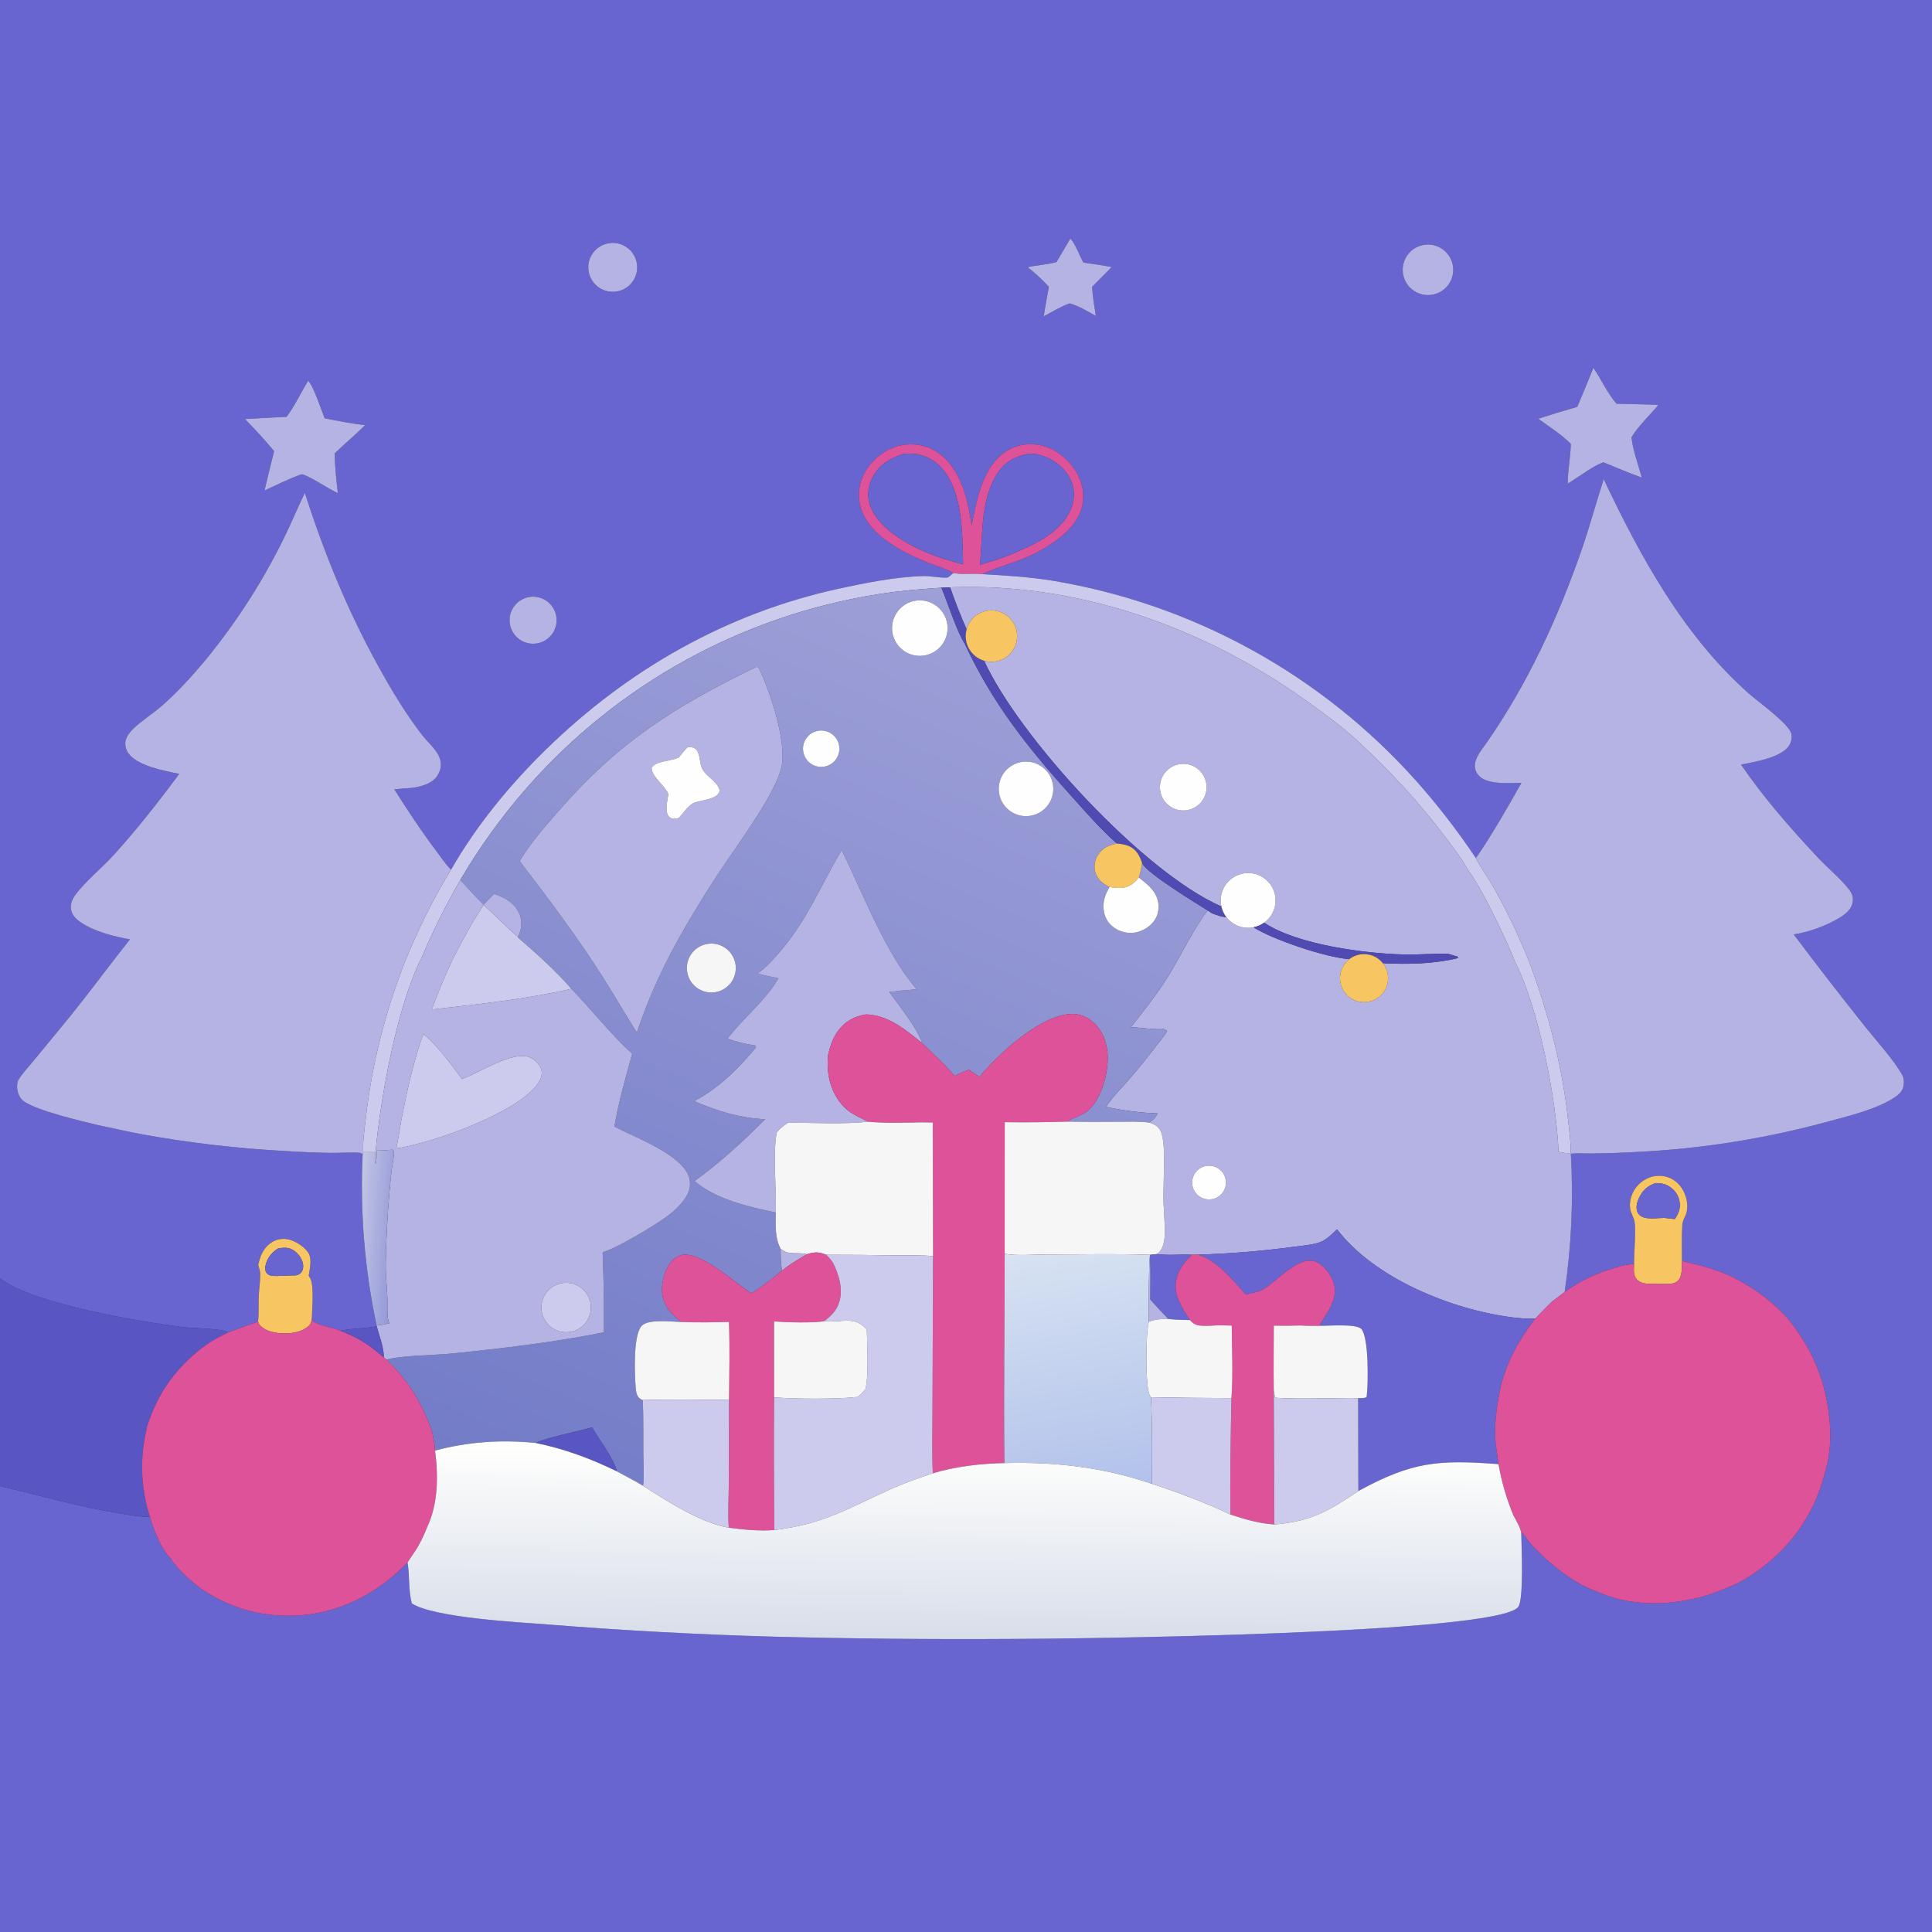 <?xml version="1.0" encoding="UTF-8"?> <svg xmlns="http://www.w3.org/2000/svg" xmlns:xlink="http://www.w3.org/1999/xlink" width="1024" height="1024"><rect width="100%" height="100%" fill="#333333" stroke="none"/><path fill="#6965D0" d="M0 0L1024 0L1024 1024L0 1024L0 787.641C21.183 792.629 42.042 798.703 63.567 802.164C68.576 802.97 74.389 804.137 79.422 803.856C80.264 806.567 81.086 809.258 82.177 811.882C84.248 816.716 86.286 821.933 90.198 825.619C94.423 832.292 100.429 837.271 106.563 842.125C121.659 852.074 136.931 856.738 155.081 856.359C178.674 855.866 199.831 844.958 216.003 828.128C217.223 835.343 216.343 842.681 218.281 849.863C230.018 857.449 275.354 859.873 291.127 861.056C330.797 864.217 370.542 866.357 410.323 867.476C451.98 868.534 493.651 868.932 535.321 868.67C567.537 868.649 794.424 866.118 804.734 851.655C807.722 847.464 806.415 819.251 806.288 812.557L807.03 812.474C808.692 814.836 810.326 817.13 812.253 819.288C820.069 827.408 828.092 834.315 837.958 839.82C843.97 842.854 849.926 845.213 856.369 847.158C872.003 851.328 887.078 850.224 902.553 846.208C909.024 844.218 915.222 841.773 921.37 838.953C922.702 838.219 924.02 837.461 925.324 836.678C946.663 823.789 961.462 804.305 967.356 780.073C971.789 766.188 970.26 749.441 966.701 735.571C962.953 721.874 957.232 711.224 948.575 700.057C941.017 691.124 931.202 683.71 920.921 678.223C911.815 673.219 901.5 670.692 891.465 668.326C891.502 661.982 891.232 655.438 891.66 649.119C891.829 646.626 893.367 644.839 893.917 642.506C895.145 637.29 893.122 630.91 889.311 627.211C886.456 624.439 882.77 623.082 878.803 623.203C874.506 623.334 870.503 625.452 867.716 628.68C865.023 631.798 863.506 636.126 863.963 640.254C864.263 642.964 866.086 645.3 866.425 647.937C867.075 653.011 866.047 663.898 866.089 669.889C862.794 670.163 859.615 670.709 856.495 671.846C846.712 674.462 837.491 678.85 829.289 684.79C832.891 660.522 833.994 635.949 832.58 611.457C836.396 611.165 840.383 611.417 844.221 611.363C851.918 611.28 859.613 611.016 867.298 610.57C901.281 608.933 934.987 603.627 967.83 594.745C979.373 591.589 995.204 587.963 1004.91 581.129C1007.18 579.534 1008.61 577.867 1008.99 575.072C1009.22 573.362 1009.08 571.387 1008.26 569.845C1004.18 562.231 993.917 550.934 988.362 543.901C975.588 527.863 963.034 511.652 950.704 495.27C958.988 493.999 968.506 490.495 975.624 486.055C978.477 484.275 981.255 481.827 981.93 478.373C982.442 475.753 981.662 473.513 980.059 471.449C975.323 465.351 968.763 460.193 963.465 454.499C949.019 438.976 934.752 422.828 922.806 405.273C929.768 403.864 943.931 401.606 948.197 395.294C949.417 393.489 949.83 391.228 949.484 389.087C948.649 383.922 931.59 371.74 927.045 367.709C892.339 336.931 869.601 295.394 850.008 253.985C845.966 266.393 842.592 278.983 838.33 291.328C826.049 326.901 809.716 362.346 788.219 393.27C785.228 397.572 779.777 403.499 782.379 409.032C783.552 411.525 785.834 413.03 788.401 413.834C793.901 415.558 800.65 414.959 806.376 414.983C798.765 428.39 790.996 442.131 782.262 454.838C772.634 440.426 762.02 426.697 750.497 413.751C700.241 357.556 632.328 320.176 557.965 307.781C545.518 305.771 533.13 305.01 520.56 304.309C529.977 299.866 539.971 297.896 549.513 292.811C558.913 287.802 570.19 280.186 573.276 269.382C575.12 262.924 573.912 255.964 570.502 250.245C566.482 243.502 559.577 237.89 551.878 236.1C545.422 234.538 538.606 235.725 533.057 239.376C520.53 247.709 517.781 264.894 514.953 278.473C514.59 275.367 513.99 272.293 513.363 269.231C511.057 257.967 506.401 245.747 496.238 239.32C490.457 235.664 483.131 234.617 476.514 236.287C468.958 238.195 462.192 243.543 458.395 250.33C455.228 255.992 454.315 262.575 456.122 268.83C460.516 284.035 478.712 292.855 492.108 298.343C496.118 299.986 500.888 301.148 504.612 303.274C504.882 303.428 505.147 303.589 505.415 303.747C503.963 304.452 503.226 306.088 501.842 306.148C497.685 306.328 493.23 305.171 488.896 305.323C474.219 305.837 458.905 308.888 444.575 312.012C384.896 325.025 332.435 355.058 288.967 397.638C269.969 416.247 252.283 437.805 239.068 460.948C236.409 458.408 234.124 454.854 231.897 451.919C223.681 441.092 216.272 429.845 208.993 418.373C213.693 417.752 218.339 417.986 222.974 416.691C226.639 415.668 230.44 413.909 232.284 410.376C237.015 401.31 228.556 395.825 223.702 389.538C214.931 378.179 207.568 365.853 200.634 353.311C184.251 323.674 171.881 293.4 161.572 261.212C157.677 269.152 154.384 277.384 150.431 285.315C138.993 308.602 124.876 330.474 108.367 350.488C101.142 359.084 93.552 367.419 85.022 374.737C80.318 378.773 74.791 382.149 70.405 386.485C68.71 388.16 67.003 390.369 66.521 392.76C66.097 394.863 66.723 397.273 67.896 399.035C72.51 405.961 87.499 408.632 95.025 410.177C83.98 425.007 72.71 439.475 60.253 453.165C54.207 459.809 45.519 466.993 40.358 473.715C38.458 476.189 37.141 478.868 37.641 482.064C38.123 485.154 40.673 487.487 43.164 489.114C50.397 493.84 60.455 496.396 68.866 497.885C57.79 511.795 47.362 526.173 36.101 539.954L18.283 561.631C15.553 564.962 12.279 568.352 10.005 571.975C9.072 573.463 8.918 575.376 9.134 577.091C9.461 579.684 10.569 582.317 12.78 583.816C20.3 588.916 42.371 593.984 52.069 596.371C59.965 597.964 67.803 599.864 75.73 601.29C100.768 605.795 126.064 608.732 151.468 610.083C159.521 610.607 167.586 610.932 175.654 611.059C180.507 611.092 185.457 610.673 190.291 610.973C191.025 611.019 191.361 611.12 191.946 611.55L192.188 612.387C190.814 642.578 193.296 672.82 199.574 702.383L199.665 702.985C193.306 704.168 186.706 703.985 180.418 705.299C175.964 703.509 170.207 702.844 166.112 700.511C165.319 700.059 165.466 699.43 165.292 698.595C165.367 693.902 166.659 680.858 164.249 677.208C164.114 677.004 163.999 676.787 163.871 676.579C163.787 676.442 163.699 676.309 163.612 676.174C164.165 672.123 165.702 666.951 163.013 663.427C160.583 660.24 155.789 657.233 151.775 656.723C148.602 656.321 145.539 657.2 143.02 659.166C139.265 662.097 137.836 666.02 136.857 670.501C137.3 671.966 137.935 673.676 137.942 675.214C137.961 679.157 137.283 683.304 137.135 687.279C136.974 691.634 137.267 696.154 136.78 700.476C131.5 702.294 126.25 704.198 121.032 706.189C117.114 703.987 102.245 704.078 96.965 703.418C75.601 700.748 16.155 690.969 0 677.467L0 660.105L0 0ZM567.347 126.411L559.949 138.912C554.929 140.31 549.687 140.449 544.639 141.649C548.684 144.639 552.484 148.345 555.91 152.028C554.997 157.247 553.97 162.479 553.185 167.717C557.669 165.186 562.061 162.649 566.881 160.792C571.668 162.034 576.494 165.082 580.815 167.446C580.008 162.315 579.16 157.216 578.828 152.027L589.244 141.53C584.239 140.638 579.216 139.848 574.18 139.158C572.256 135.615 569.856 129.155 567.347 126.411ZM321.578 129.145C314.593 130.913 310.392 138.042 312.23 145.009C314.067 151.977 321.236 156.107 328.186 154.201C335.039 152.321 339.099 145.273 337.287 138.401C335.475 131.53 328.467 127.4 321.578 129.145ZM754.078 129.91C746.829 131.446 742.205 138.576 743.76 145.821C745.315 153.066 752.459 157.671 759.699 156.096C766.912 154.527 771.495 147.417 769.945 140.2C768.396 132.983 761.299 128.381 754.078 129.91ZM844.515 194.97C841.754 201.896 838.909 208.787 835.979 215.643C829.049 217.612 822.157 219.712 815.306 221.94C820.999 226.074 827.601 230.258 832.56 235.249C832.408 242.313 830.949 249.309 830.91 256.349C836.336 253.072 844.165 247.039 849.808 245.024C856.559 247.774 863.291 250.682 870.164 253.11C868.311 246.163 865.519 238.939 864.706 231.805C868.451 225.636 874.408 220.168 878.996 214.576C871.592 214.373 864.183 214.094 856.778 213.98C851.981 208.453 848.712 201.044 844.515 194.97ZM163.341 201.829C159.475 208.035 156.285 215.138 151.893 220.922C144.546 221.267 137.202 221.664 129.861 222.112C135.154 227.584 140.485 233.216 145.288 239.124C143.53 246.054 141.836 253 140.206 259.962C146.664 257.063 153.213 253.674 159.896 251.37C163.199 251.732 174.601 259.417 179.064 261.379C178.254 254.412 177.448 247.284 177.436 240.265C182.666 235.163 188.368 230.551 193.466 225.324C186.239 224.483 179.172 223.166 172.054 221.672C170.303 217.29 166.131 204.537 163.341 201.829ZM279.04 316.756C274.734 318.015 271.436 321.49 270.404 325.856C269.372 330.222 270.765 334.806 274.051 337.86C277.338 340.914 282.011 341.968 286.29 340.618C292.81 338.562 296.459 331.641 294.472 325.1C292.485 318.559 285.602 314.837 279.04 316.756Z"></path><path fill="#B5B3E4" d="M559.949 138.912L567.347 126.411C569.856 129.155 572.256 135.615 574.18 139.158C579.216 139.848 584.239 140.638 589.244 141.53L578.828 152.027C579.16 157.216 580.008 162.315 580.815 167.446C576.494 165.082 571.668 162.034 566.881 160.792C562.061 162.649 557.669 165.186 553.185 167.717C553.97 162.479 554.997 157.247 555.91 152.028C552.484 148.345 548.684 144.639 544.639 141.649C549.687 140.449 554.929 140.31 559.949 138.912Z"></path><path fill="#B5B3E4" d="M328.186 154.201C321.236 156.107 314.067 151.977 312.23 145.009C310.392 138.042 314.593 130.913 321.578 129.145C328.467 127.4 335.475 131.53 337.287 138.401C339.099 145.273 335.039 152.321 328.186 154.201Z"></path><path fill="#B5B3E4" d="M759.699 156.096C752.459 157.671 745.315 153.066 743.76 145.821C742.205 138.576 746.829 131.446 754.078 129.91C761.299 128.381 768.396 132.983 769.945 140.2C771.495 147.417 766.912 154.527 759.699 156.096Z"></path><path fill="#B5B3E4" d="M835.979 215.643C838.909 208.787 841.754 201.896 844.515 194.97C848.712 201.044 851.981 208.453 856.778 213.98C864.183 214.094 871.592 214.373 878.996 214.576C874.408 220.168 868.451 225.636 864.706 231.805C865.519 238.939 868.311 246.163 870.164 253.11C863.291 250.682 856.559 247.774 849.808 245.024C844.165 247.039 836.336 253.072 830.91 256.349C830.949 249.309 832.408 242.313 832.56 235.249C827.601 230.258 820.999 226.074 815.306 221.94C822.157 219.712 829.049 217.612 835.979 215.643Z"></path><path fill="#B5B3E4" d="M151.893 220.922C156.285 215.138 159.475 208.035 163.341 201.829C166.131 204.537 170.303 217.29 172.054 221.672C179.172 223.166 186.239 224.483 193.466 225.324C188.368 230.551 182.666 235.163 177.436 240.265C177.448 247.284 178.254 254.412 179.064 261.379C174.601 259.417 163.199 251.732 159.896 251.37C153.213 253.674 146.664 257.063 140.206 259.962C141.836 253 143.53 246.054 145.288 239.124C140.485 233.216 135.154 227.584 129.861 222.112C137.202 221.664 144.546 221.267 151.893 220.922Z"></path><path fill="#DD5298" d="M505.415 303.747C505.147 303.589 504.882 303.428 504.612 303.274C500.888 301.148 496.118 299.986 492.108 298.343C478.712 292.855 460.516 284.035 456.122 268.83C454.315 262.575 455.228 255.992 458.395 250.33C462.192 243.543 468.958 238.195 476.514 236.287C483.131 234.617 490.457 235.664 496.238 239.32C506.401 245.747 511.057 257.967 513.363 269.231C513.99 272.293 514.59 275.367 514.953 278.473C517.781 264.894 520.53 247.709 533.057 239.376C538.606 235.725 545.422 234.538 551.878 236.1C559.577 237.89 566.482 243.502 570.502 250.245C573.912 255.964 575.12 262.924 573.276 269.382C570.19 280.186 558.913 287.802 549.513 292.811C539.971 297.896 529.977 299.866 520.56 304.309C515.52 303.746 510.505 304.673 505.415 303.747ZM478.878 240.588C472.136 242.715 466.114 246.16 462.667 252.633C460.136 257.386 459.359 262.523 461.105 267.678C464.79 278.555 477.584 286.599 487.442 291.188C490.512 292.617 493.7 293.932 496.898 295.05C501.393 296.601 505.829 297.937 510.447 299.078C510.034 282.62 510.518 258.761 497.487 246.432C493.101 242.342 487.259 240.18 481.267 240.428C480.469 240.461 479.673 240.514 478.878 240.588ZM544.576 240.588C537.568 242.206 532.446 244.883 528.476 251.163C519.573 265.242 521.005 283.43 519.401 299.311C525.753 297.472 532.113 295.611 538.144 292.86C549.167 288.31 562.922 281.499 567.644 269.707C569.616 264.781 569.755 259.489 567.592 254.599C564.988 248.71 559.612 244.246 553.663 241.983C550.626 240.828 547.811 240.287 544.576 240.588Z"></path><path fill="#6965D0" d="M496.898 295.05C493.7 293.932 490.512 292.617 487.442 291.188C477.584 286.599 464.79 278.555 461.105 267.678C459.359 262.523 460.136 257.386 462.667 252.633C466.114 246.16 472.136 242.715 478.878 240.588C479.673 240.514 480.469 240.461 481.267 240.428C487.259 240.18 493.101 242.342 497.487 246.432C510.518 258.761 510.034 282.62 510.447 299.078C505.829 297.937 501.393 296.601 496.898 295.05Z"></path><path fill="#6965D0" d="M519.401 299.311C521.005 283.43 519.573 265.242 528.476 251.163C532.446 244.883 537.568 242.206 544.576 240.588C547.811 240.287 550.626 240.828 553.663 241.983C559.612 244.246 564.988 248.71 567.592 254.599C569.755 259.489 569.616 264.781 567.644 269.707C562.922 281.499 549.167 288.31 538.144 292.86C532.113 295.611 525.753 297.472 519.401 299.311Z"></path><path fill="#B5B3E4" d="M503.595 311.308C570.835 308.659 637.134 332.168 691.499 370.811C701.226 377.724 710.767 384.611 719.55 392.724C736.893 408.744 752.448 425.507 766.618 444.43C770.625 449.781 775.033 455.423 778.186 461.311C785.065 469.957 799.331 499.871 803.301 510.492C815.656 534.66 824.951 583.246 826.061 610.463C828.314 611.021 830.168 611.298 832.489 611.151C832.687 605.891 831.834 600.237 831.288 594.994C828.27 566.003 820.936 537.939 810.851 510.647C805.334 496.693 798.862 483.135 791.48 470.071C788.717 465.219 785.352 460.661 782.734 455.737L782.262 454.838C790.996 442.131 798.765 428.39 806.376 414.983C800.65 414.959 793.901 415.558 788.401 413.834C785.834 413.03 783.552 411.525 782.379 409.032C779.777 403.499 785.228 397.572 788.219 393.27C809.716 362.346 826.049 326.901 838.33 291.328C842.592 278.983 845.966 266.393 850.008 253.985C869.601 295.394 892.339 336.931 927.045 367.709C931.59 371.74 948.649 383.922 949.484 389.087C949.83 391.228 949.417 393.489 948.197 395.294C943.931 401.606 929.768 403.864 922.806 405.273C934.752 422.828 949.019 438.976 963.465 454.499C968.763 460.193 975.323 465.351 980.059 471.449C981.662 473.513 982.442 475.753 981.93 478.373C981.255 481.827 978.477 484.275 975.624 486.055C968.506 490.495 958.988 493.999 950.704 495.27C963.034 511.652 975.588 527.863 988.362 543.901C993.917 550.934 1004.18 562.231 1008.26 569.845C1009.08 571.387 1009.22 573.362 1008.99 575.072C1008.61 577.867 1007.18 579.534 1004.91 581.129C995.204 587.963 979.373 591.589 967.83 594.745C934.987 603.627 901.281 608.933 867.298 610.57C859.613 611.016 851.918 611.28 844.221 611.363C840.383 611.417 836.396 611.165 832.58 611.457C833.994 635.949 832.891 660.522 829.289 684.79C827.102 686.552 824.903 688.233 822.599 689.839C819.586 692.826 816.59 695.811 813.715 698.933C809.442 699.035 805.242 698.716 801.005 698.161C769.133 693.989 728.535 677.575 708.665 651.564C705.918 654.117 703.218 657.074 699.618 658.38C695.438 659.895 690.227 660.221 685.813 660.81C668.925 663.081 651.931 664.474 634.9 664.982L631.828 665.028C625.733 664.674 619.475 665.575 613.42 664.652C613.607 664.478 613.797 664.309 613.981 664.132C619.241 659.073 616.87 647.697 616.933 641.05C615.727 631.119 618.781 606.767 615.103 599.385C613.851 596.873 611.695 595.853 609.156 594.993C611.217 593.555 612.431 592.365 613.647 590.141C604.417 589.809 595.236 588.641 586.216 586.652C589.698 581.32 594.439 576.689 598.611 571.887C603.498 566.248 608.192 560.445 612.685 554.487C614.586 552.004 617.305 549.113 618.572 546.275L616.692 545.417C611.134 545.791 605.048 544.631 599.425 544.459C606.663 535.136 613.867 526.224 619.994 516.076C626.128 505.918 633.041 491.58 640.073 482.546L642.471 484.133C644.809 484.902 647.481 486.139 649.959 486.033C653.33 490.479 658.95 492.602 664.419 491.496C674.89 498.17 702.972 507.542 715.189 508.365C710.497 511.987 708.924 518.368 711.397 523.756C713.87 529.143 719.734 532.111 725.54 530.913C731.345 529.716 735.556 524.671 735.696 518.744C735.766 515.766 734.79 512.857 732.936 510.524C746.094 511.178 759.687 510.955 772.531 507.854L772.913 507.165L767.72 505.553C759.988 505.315 752.144 506.073 744.363 505.899C723.62 505.433 687.625 500.79 670.036 489.04C675.936 484.787 677.784 476.827 674.359 470.41C670.935 463.993 663.294 461.095 656.476 463.629C649.658 466.162 645.763 473.346 647.36 480.442C606.014 462.451 540.21 390.835 521.613 350.215C524.376 351.027 527.326 350.943 530.039 349.975C536.118 347.804 539.839 341.665 538.951 335.271C538.064 328.878 532.811 323.985 526.371 323.552C519.93 323.119 514.07 327.265 512.335 333.483C509.038 326.21 506.219 318.844 503.595 311.308ZM633.093 631.292C634.745 634.126 637.816 635.829 641.095 635.729C644.374 635.629 647.336 633.743 648.813 630.814C650.741 626.989 649.689 622.334 646.302 619.711C642.916 617.088 638.145 617.233 634.924 620.057C631.703 622.881 630.935 627.592 633.093 631.292ZM623.914 405.283C617.344 407.066 613.451 413.824 615.205 420.402C616.958 426.98 623.699 430.903 630.285 429.179C636.912 427.443 640.865 420.651 639.101 414.031C637.336 407.412 630.526 403.489 623.914 405.283Z"></path><path fill="#B5B3E4" d="M95.025 410.177C87.499 408.632 72.51 405.961 67.896 399.035C66.723 397.273 66.097 394.863 66.521 392.76C67.003 390.369 68.71 388.16 70.405 386.485C74.791 382.149 80.318 378.773 85.022 374.737C93.552 367.419 101.142 359.084 108.367 350.488C124.876 330.474 138.993 308.602 150.431 285.315C154.384 277.384 157.677 269.152 161.572 261.212C171.881 293.4 184.251 323.674 200.634 353.311C207.568 365.853 214.931 378.179 223.702 389.538C228.556 395.825 237.015 401.31 232.284 410.376C230.44 413.909 226.639 415.668 222.974 416.691C218.339 417.986 213.693 417.752 208.993 418.373C216.272 429.845 223.681 441.092 231.897 451.919C234.124 454.854 236.409 458.408 239.068 460.948C229.541 476.414 221.897 492.252 214.888 508.996C204.317 536.192 197.094 563.873 193.851 592.911C193.217 598.585 192.169 604.977 192.534 610.669L192.188 612.387L191.946 611.55C191.361 611.12 191.025 611.019 190.291 610.973C185.457 610.673 180.507 611.092 175.654 611.059C167.586 610.932 159.521 610.607 151.468 610.083C126.064 608.732 100.768 605.795 75.73 601.29C67.803 599.864 59.965 597.964 52.069 596.371C42.371 593.984 20.3 588.916 12.78 583.816C10.569 582.317 9.461 579.684 9.134 577.091C8.918 575.376 9.072 573.463 10.005 571.975C12.279 568.352 15.553 564.962 18.283 561.631L36.101 539.954C47.362 526.173 57.79 511.795 68.866 497.885C60.455 496.396 50.397 493.84 43.164 489.114C40.673 487.487 38.123 485.154 37.641 482.064C37.141 478.868 38.458 476.189 40.358 473.715C45.519 466.993 54.207 459.809 60.253 453.165C72.71 439.475 83.98 425.007 95.025 410.177Z"></path><path fill="#CCCAED" d="M239.068 460.948C252.283 437.805 269.969 416.247 288.967 397.638C332.435 355.058 384.896 325.025 444.575 312.012C458.905 308.888 474.219 305.837 488.896 305.323C493.23 305.171 497.685 306.328 501.842 306.148C503.226 306.088 503.963 304.452 505.415 303.747C510.505 304.673 515.52 303.746 520.56 304.309C533.13 305.01 545.518 305.771 557.965 307.781C632.328 320.176 700.241 357.556 750.497 413.751C762.02 426.697 772.634 440.426 782.262 454.838L782.734 455.737C785.352 460.661 788.717 465.219 791.48 470.071C798.862 483.135 805.334 496.693 810.851 510.647C820.936 537.939 828.27 566.003 831.288 594.994C831.834 600.237 832.687 605.891 832.489 611.151C830.168 611.298 828.314 611.021 826.061 610.463C824.951 583.246 815.656 534.66 803.301 510.492C799.331 499.871 785.065 469.957 778.186 461.311C775.033 455.423 770.625 449.781 766.618 444.43C752.448 425.507 736.893 408.744 719.55 392.724C710.767 384.611 701.226 377.724 691.499 370.811C637.134 332.168 570.835 308.659 503.595 311.308L498.958 311.494C487.739 312.264 476.626 313.124 465.518 314.929C393.383 326.324 327.507 362.596 279.306 417.459C266.01 432.63 254.171 449.019 243.948 466.409C236.192 480.056 229.287 493.691 223.21 508.187C210.331 533.802 201.67 582.019 199.036 610.656L192.534 610.669C192.169 604.977 193.217 598.585 193.851 592.911C197.094 563.873 204.317 536.192 214.888 508.996C221.897 492.252 229.541 476.414 239.068 460.948Z"></path><defs><linearGradient id="gradient_0" gradientUnits="userSpaceOnUse" x1="310.416" y1="801.303" x2="517.846" y2="321.072"><stop offset="0" stop-color="#737CC8"></stop><stop offset="1" stop-color="#9D9FD7"></stop></linearGradient></defs><path fill="url(#gradient_0)" d="M243.948 466.409C254.171 449.019 266.01 432.63 279.306 417.459C327.507 362.596 393.383 326.324 465.518 314.929C476.626 313.124 487.739 312.264 498.958 311.494C502.369 319.592 507.07 334.606 511.316 341.163C526.125 372.996 544.722 396.233 567.976 422.103C575.552 430.532 583.419 439.637 591.974 447.079C587.772 448.009 584.587 449.229 582.071 452.994C580.368 455.541 579.684 458.688 580.386 461.69C581.119 464.821 583.399 467.489 586.134 469.096C586.768 469.462 587.414 469.808 588.069 470.135C586.1 473.53 584.821 476.591 584.864 480.59C584.906 484.457 586.332 488.108 589.245 490.708C592.269 493.354 596.218 494.695 600.229 494.439C604.423 494.171 608.701 491.84 611.327 488.58C613.561 485.807 614.411 482.287 613.942 478.776C613.089 472.396 608.284 468.78 603.587 465.094C604.455 462.491 604.961 460.082 605.344 457.377C607.045 462.385 634.534 479.101 640.073 482.546C633.041 491.58 626.128 505.918 619.994 516.076C613.867 526.224 606.663 535.136 599.425 544.459C605.048 544.631 611.134 545.791 616.692 545.417L618.572 546.275C617.305 549.113 614.586 552.004 612.685 554.487C608.192 560.445 603.498 566.248 598.611 571.887C594.439 576.689 589.698 581.32 586.216 586.652C595.236 588.641 604.417 589.809 613.647 590.141C612.431 592.365 611.217 593.555 609.156 594.993C603.651 594.275 597.907 594.538 592.36 594.552C583.497 594.642 574.633 594.618 565.771 594.479C569.401 591.857 573.95 591.29 577.316 588.012C584.014 581.489 587.208 569.333 587.11 560.245C587.037 553.54 584.752 546.822 579.797 542.142C576.384 538.919 571.844 537.096 567.135 537.448C550.532 538.689 529.205 558.691 519.13 570.737C517.307 569.41 515.404 568.217 513.503 567.007C510.84 567.894 508.546 568.992 506.092 570.331C500.585 564.09 494.718 558.601 488.704 552.873C486.356 545.05 476.095 532.535 471.282 525.668C473.317 525.613 475.199 525.456 477.196 525.052C480.056 524.98 482.99 524.577 485.845 524.32C469.569 505.695 457.169 473.074 446.104 450.518C435.075 469.183 427.477 488.341 412.949 504.916C409.484 508.869 405.858 512.85 401.619 515.988C405.264 517.04 408.904 517.801 412.631 518.499C405.609 530.524 393.884 539.5 385.573 550.513C390.521 552.273 395.346 553.442 400.546 554.156L400.661 555.236C391.278 566.468 380.984 576.729 367.957 583.601C380.17 588.953 392.141 592.609 405.553 593.212C393.586 605.212 381.846 616.038 368.125 625.979C379.545 635.821 396.789 639.603 411.194 642.668C411.126 649.401 410.589 655.701 413.736 661.9C413.82 665.733 413.758 669.628 414.536 673.396C409.365 677.716 403.968 681.758 398.368 685.505L397.736 685.119C389.152 679.823 371.036 662.692 361.069 665.255C357.842 666.085 355.525 668.618 353.921 671.431C353.595 672.014 353.287 672.608 352.999 673.211C350.839 678.881 349.796 685.049 352.42 690.783C354.386 695.08 357.529 697.688 361.029 700.658C356.135 700.615 343.677 698.911 340.114 702.72C335.466 707.691 336.38 728.61 336.921 735.269C337.099 737.464 337.328 739.988 339.284 741.377C339.754 741.71 340.178 741.865 340.693 742.084C341.086 751.538 340.928 761.067 340.98 770.531C341.011 776.045 341.549 782.066 340.844 787.504C336.349 784.776 331.601 782.349 326.968 779.859C325.501 773.379 317.405 762.861 313.818 756.529C307.941 758.262 287.631 762.459 284.017 764.818C265.798 762.97 248.336 764.129 230.591 768.825C230.259 764.471 229.527 760.474 228.201 756.311C226.704 752.637 225.154 749.037 223.392 745.482C218.563 735.811 212.557 728.131 204.83 720.627C213.381 718.31 229.857 718.383 239.622 717.381C266.562 714.614 293.497 711.497 320.058 706.151C320.191 692.118 319.979 678.083 319.42 664.06L319.482 663.642C319.613 663.612 319.746 663.589 319.875 663.553C327.117 661.493 348.388 648.786 354.598 643.927C358.054 641.223 361.677 637.733 363.891 633.919C365.621 630.938 366.256 627.547 365.297 624.198C361.779 611.908 336.297 602.782 325.654 597.093C327.863 584.047 331.561 571.256 335.093 558.523C323.528 547.992 313.724 535.337 302.844 524.084C294.462 514.399 284.343 505.401 274.652 497.029L274.536 496.626C274.836 495.955 275.119 495.276 275.384 494.59C276.772 491.033 276.61 487.059 274.939 483.627C272.285 478.171 267.34 475.651 261.894 473.786C259.917 475.529 258.139 477.578 256.315 479.483C252.034 475.294 248.028 470.794 243.948 466.409ZM486.028 318.276C480.71 318.818 476.105 322.202 473.998 327.114C471.892 332.027 472.616 337.696 475.889 341.922C479.163 346.148 484.471 348.266 489.754 347.454C497.641 346.242 503.125 338.964 502.114 331.048C501.103 323.133 493.967 317.466 486.028 318.276ZM400.906 353.46C357.209 374.728 328.207 392.935 295.873 430.045C288.716 438.259 281.022 447.015 275.428 456.381C290.741 476.438 306.264 496.927 319.719 518.28C325.861 527.847 331.473 537.737 337.573 547.325C343.918 527.765 353.056 508.721 363.431 490.996C368.834 481.717 374.469 472.575 380.331 463.58C389.341 449.868 411.998 419.857 414.394 405.575C416.678 391.964 408.148 366.475 402.185 354.044C401.212 353.417 401.669 353.522 400.906 353.46ZM433.171 387.41C429.76 388.163 427.022 390.7 426.013 394.044C425.004 397.388 425.881 401.017 428.306 403.53C430.731 406.044 434.326 407.051 437.704 406.162C442.784 404.826 445.862 399.671 444.627 394.565C443.393 389.459 438.301 386.279 433.171 387.41ZM541.459 403.849C533.562 405.147 528.22 412.611 529.539 420.505C530.858 428.399 538.336 433.721 546.226 432.382C554.087 431.047 559.386 423.603 558.072 415.738C556.758 407.873 549.327 402.555 541.459 403.849ZM374.046 500.456C367.133 502.089 362.818 508.977 364.366 515.91C365.914 522.842 372.748 527.241 379.699 525.778C384.272 524.816 387.974 521.469 389.391 517.016C390.808 512.563 389.72 507.692 386.544 504.265C383.368 500.837 378.594 499.382 374.046 500.456Z"></path><path fill="#504BB3" d="M498.958 311.494L503.595 311.308C506.219 318.844 509.038 326.21 512.335 333.483C511.694 335.781 511.667 338.207 512.258 340.519C513.448 345.175 517.003 348.859 521.613 350.215C540.21 390.835 606.014 462.451 647.36 480.442C647.816 482.47 648.703 484.377 649.959 486.033C647.481 486.139 644.809 484.902 642.471 484.133L640.073 482.546C634.534 479.101 607.045 462.385 605.344 457.377C604.618 455.365 603.844 453.413 602.515 451.71C599.763 448.185 596.206 447.49 591.974 447.079C583.419 439.637 575.552 430.532 567.976 422.103C544.722 396.233 526.125 372.996 511.316 341.163C507.07 334.606 502.369 319.592 498.958 311.494Z"></path><path fill="#B5B3E4" d="M286.29 340.618C282.011 341.968 277.338 340.914 274.051 337.86C270.765 334.806 269.372 330.222 270.404 325.856C271.436 321.49 274.734 318.015 279.04 316.756C285.602 314.837 292.485 318.559 294.472 325.1C296.459 331.641 292.81 338.562 286.29 340.618Z"></path><path fill="#FEFEFE" d="M489.754 347.454C484.471 348.266 479.163 346.148 475.889 341.922C472.616 337.696 471.892 332.027 473.998 327.114C476.105 322.202 480.71 318.818 486.028 318.276C493.967 317.466 501.103 323.133 502.114 331.048C503.125 338.964 497.641 346.242 489.754 347.454Z"></path><path fill="#F7C662" d="M512.335 333.483C514.07 327.265 519.93 323.119 526.371 323.552C532.811 323.985 538.064 328.878 538.951 335.271C539.839 341.665 536.118 347.804 530.039 349.975C527.326 350.943 524.376 351.027 521.613 350.215C517.003 348.859 513.448 345.175 512.258 340.519C511.667 338.207 511.694 335.781 512.335 333.483Z"></path><path fill="#B5B3E4" d="M275.428 456.381C281.022 447.015 288.716 438.259 295.873 430.045C328.207 392.935 357.209 374.728 400.906 353.46C401.669 353.522 401.212 353.417 402.185 354.044C408.148 366.475 416.678 391.964 414.394 405.575C411.998 419.857 389.341 449.868 380.331 463.58C374.469 472.575 368.834 481.717 363.431 490.996C353.056 508.721 343.918 527.765 337.573 547.325C331.473 537.737 325.861 527.847 319.719 518.28C306.264 496.927 290.741 476.438 275.428 456.381ZM364.503 396.002C362.634 397.677 361.401 399.605 359.783 401.469C359.582 401.559 359.382 401.653 359.18 401.741C355.393 403.392 347.097 403.43 345.362 407.07C345.434 411.583 352.162 416.205 354.286 420.804C353.831 423.681 352.415 429.485 354.072 432.137C354.795 433.295 355.438 433.709 356.783 433.965C357.778 434.153 358.933 433.822 359.833 433.461C361.824 431.331 364.713 427.182 367.178 425.849C370.857 423.86 380.233 424.117 381.388 419.263C381.31 418.528 381.351 418.514 381.02 417.717C379.355 413.705 374.032 411.427 372.023 407.081C370.652 404.116 371.202 398.608 368.315 396.667C367.213 395.926 365.781 395.974 364.503 396.002Z"></path><path fill="#FEFEFE" d="M437.704 406.162C434.326 407.051 430.731 406.044 428.306 403.53C425.881 401.017 425.004 397.388 426.013 394.044C427.022 390.7 429.76 388.163 433.171 387.41C438.301 386.279 443.393 389.459 444.627 394.565C445.862 399.671 442.784 404.826 437.704 406.162Z"></path><path fill="#FEFEFE" d="M359.783 401.469C361.401 399.605 362.634 397.677 364.503 396.002C365.781 395.974 367.213 395.926 368.315 396.667C371.202 398.608 370.652 404.116 372.023 407.081C374.032 411.427 379.355 413.705 381.02 417.717C381.351 418.514 381.31 418.528 381.388 419.263C380.233 424.117 370.857 423.86 367.178 425.849C364.713 427.182 361.824 431.331 359.833 433.461C358.933 433.822 357.778 434.153 356.783 433.965C355.438 433.709 354.795 433.295 354.072 432.137C352.415 429.485 353.831 423.681 354.286 420.804C352.162 416.205 345.434 411.583 345.362 407.07C347.097 403.43 355.393 403.392 359.18 401.741C359.382 401.653 359.582 401.559 359.783 401.469Z"></path><path fill="#FEFEFE" d="M546.226 432.382C538.336 433.721 530.858 428.399 529.539 420.505C528.22 412.611 533.562 405.147 541.459 403.849C549.327 402.555 556.758 407.873 558.072 415.738C559.386 423.603 554.087 431.047 546.226 432.382Z"></path><path fill="#FEFEFE" d="M630.285 429.179C623.699 430.903 616.958 426.98 615.205 420.402C613.451 413.824 617.344 407.066 623.914 405.283C630.526 403.489 637.336 407.412 639.101 414.031C640.865 420.651 636.912 427.443 630.285 429.179Z"></path><path fill="#F7C662" d="M588.069 470.135C587.414 469.808 586.768 469.462 586.134 469.096C583.399 467.489 581.119 464.821 580.386 461.69C579.684 458.688 580.368 455.541 582.071 452.994C584.587 449.229 587.772 448.009 591.974 447.079C596.206 447.49 599.763 448.185 602.515 451.71C603.844 453.413 604.618 455.365 605.344 457.377C604.961 460.082 604.455 462.491 603.587 465.094C601.201 468.108 598.543 470.226 594.602 470.587C592.483 470.782 590.173 470.457 588.069 470.135Z"></path><path fill="#B5B3E4" d="M412.631 518.499C408.904 517.801 405.264 517.04 401.619 515.988C405.858 512.85 409.484 508.869 412.949 504.916C427.477 488.341 435.075 469.183 446.104 450.518C457.169 473.074 469.569 505.695 485.845 524.32C482.99 524.577 480.056 524.98 477.196 525.052C475.199 525.456 473.317 525.613 471.282 525.668C476.095 532.535 486.356 545.05 488.704 552.873C480.171 545.863 470.663 537.97 459.074 537.663C452.914 538.581 447.758 541.377 444.098 546.504C441.322 550.391 439.934 554.618 438.866 559.224C438.018 568.579 439.828 577.797 445.958 585.172C450.223 590.302 454.615 591.553 460.107 594.55C446.273 596.016 431.629 594.996 417.691 595.097C415.354 596.542 413.403 598.066 411.691 600.234C409.458 612.648 411.649 629.644 411.194 642.668C396.789 639.603 379.545 635.821 368.125 625.979C381.846 616.038 393.586 605.212 405.553 593.212C392.141 592.609 380.17 588.953 367.957 583.601C380.984 576.729 391.278 566.468 400.661 555.236L400.546 554.156C395.346 553.442 390.521 552.273 385.573 550.513C393.884 539.5 405.609 530.524 412.631 518.499Z"></path><path fill="#FEFEFE" d="M647.36 480.442C645.763 473.346 649.658 466.162 656.476 463.629C663.294 461.095 670.935 463.993 674.359 470.41C677.784 476.827 675.936 484.787 670.036 489.04C668.36 490.249 666.445 491.086 664.419 491.496C658.95 492.602 653.33 490.479 649.959 486.033C648.703 484.377 647.816 482.47 647.36 480.442Z"></path><path fill="#FEFEFE" d="M603.587 465.094C608.284 468.78 613.089 472.396 613.942 478.776C614.411 482.287 613.561 485.807 611.327 488.58C608.701 491.84 604.423 494.171 600.229 494.439C596.218 494.695 592.269 493.354 589.245 490.708C586.332 488.108 584.906 484.457 584.864 480.59C584.821 476.591 586.1 473.53 588.069 470.135C590.173 470.457 592.483 470.782 594.602 470.587C598.543 470.226 601.201 468.108 603.587 465.094Z"></path><path fill="#B5B3E4" d="M223.21 508.187C229.287 493.691 236.192 480.056 243.948 466.409C248.028 470.794 252.034 475.294 256.315 479.483C258.139 477.578 259.917 475.529 261.894 473.786C267.34 475.651 272.285 478.171 274.939 483.627C276.61 487.059 276.772 491.033 275.384 494.59C275.119 495.276 274.836 495.955 274.536 496.626C268.209 491.319 262.555 485.097 256.301 479.645C250.559 488.305 245.771 497.128 241.033 506.37L240.359 507.551C236.167 516.608 232.18 525.605 228.895 535.035C253.696 532.228 278.497 529.676 302.844 524.084C313.724 535.337 323.528 547.992 335.093 558.523C331.561 571.256 327.863 584.047 325.654 597.093C336.297 602.782 361.779 611.908 365.297 624.198C366.256 627.547 365.621 630.938 363.891 633.919C361.677 637.733 358.054 641.223 354.598 643.927C348.388 648.786 327.117 661.493 319.875 663.553C319.746 663.589 319.613 663.612 319.482 663.642L319.42 664.06C319.979 678.083 320.191 692.118 320.058 706.151C293.497 711.497 266.562 714.614 239.622 717.381C229.857 718.383 213.381 718.31 204.83 720.627L203.401 719.421C203.549 714.277 200.953 708.007 199.665 702.985L199.574 702.383C201.979 702.454 204.103 701.899 206.422 701.351C204.823 699.037 205.456 691.635 205.35 688.501C205.144 682.423 204.389 676.322 204.441 670.246C204.704 653.841 205.711 637.455 207.459 621.141C207.768 618.165 208.504 615.214 208.77 612.246C208.876 611.062 208.953 610.266 208.16 609.335C205.378 609.55 202.571 609.865 199.779 609.816C199.632 612.09 199.768 614.905 198.993 617.043C198.952 614.907 198.941 612.791 199.036 610.656C201.67 582.019 210.331 533.802 223.21 508.187ZM224.42 547.963C219.273 562.07 215.828 577.773 212.931 592.477C211.88 597.814 211.246 603.313 210.047 608.602C214.147 608.297 218.509 606.942 222.499 605.949C238.508 601.968 277.742 587.569 285.958 572.894C287.09 570.872 287.517 568.703 286.767 566.471C285.853 563.748 283.366 561.559 280.79 560.436C272.042 556.622 254.418 568.415 245.654 571.54L244.829 571.83C238.525 563.291 232.461 554.989 224.42 547.963ZM297.193 680.218C290.171 681.8 285.736 688.746 287.256 695.782C288.776 702.818 295.683 707.315 302.732 705.857C309.87 704.381 314.435 697.368 312.896 690.243C311.357 683.119 304.304 678.616 297.193 680.218Z"></path><path fill="#CCCAED" d="M256.301 479.645C262.555 485.097 268.209 491.319 274.536 496.626L274.652 497.029C284.343 505.401 294.462 514.399 302.844 524.084C278.497 529.676 253.696 532.228 228.895 535.035C232.18 525.605 236.167 516.608 240.359 507.551L241.033 506.37C245.771 497.128 250.559 488.305 256.301 479.645Z"></path><path fill="#504BB3" d="M664.419 491.496C666.445 491.086 668.36 490.249 670.036 489.04C687.625 500.79 723.62 505.433 744.363 505.899C752.144 506.073 759.988 505.315 767.72 505.553L772.913 507.165L772.531 507.854C759.687 510.955 746.094 511.178 732.936 510.524C728.606 505.074 720.7 504.112 715.189 508.365C702.972 507.542 674.89 498.17 664.419 491.496Z"></path><path fill="#F6F6F7" d="M379.699 525.778C372.748 527.241 365.914 522.842 364.366 515.91C362.818 508.977 367.133 502.089 374.046 500.456C378.594 499.382 383.368 500.837 386.544 504.265C389.72 507.692 390.808 512.563 389.391 517.016C387.974 521.469 384.272 524.816 379.699 525.778Z"></path><path fill="#F7C662" d="M715.189 508.365C720.7 504.112 728.606 505.074 732.936 510.524C734.79 512.857 735.766 515.766 735.696 518.744C735.556 524.671 731.345 529.716 725.54 530.913C719.734 532.111 713.87 529.143 711.397 523.756C708.924 518.368 710.497 511.987 715.189 508.365Z"></path><path fill="#DD5298" d="M438.866 559.224C439.934 554.618 441.322 550.391 444.098 546.504C447.758 541.377 452.914 538.581 459.074 537.663C470.663 537.97 480.171 545.863 488.704 552.873C494.718 558.601 500.585 564.09 506.092 570.331C508.546 568.992 510.84 567.894 513.503 567.007C515.404 568.217 517.307 569.41 519.13 570.737C529.205 558.691 550.532 538.689 567.135 537.448C571.844 537.096 576.384 538.919 579.797 542.142C584.752 546.822 587.037 553.54 587.11 560.245C587.208 569.333 584.014 581.489 577.316 588.012C573.95 591.29 569.401 591.857 565.771 594.479C554.696 594.834 543.614 594.938 532.535 594.791L532.503 664.536C532.486 701.494 531.931 738.516 532.337 775.465C519.775 775.722 506.475 777.245 494.414 780.886C493.87 769.183 494.259 757.259 494.243 745.535L494.545 665.773L494.402 594.949L488.635 594.87C479.163 595.046 469.55 595.388 460.107 594.55C454.615 591.553 450.223 590.302 445.958 585.172C439.828 577.797 438.018 568.579 438.866 559.224Z"></path><path fill="#CCCAED" d="M210.047 608.602C211.246 603.313 211.88 597.814 212.931 592.477C215.828 577.773 219.273 562.07 224.42 547.963C232.461 554.989 238.525 563.291 244.829 571.83L245.654 571.54C254.418 568.415 272.042 556.622 280.79 560.436C283.366 561.559 285.853 563.748 286.767 566.471C287.517 568.703 287.09 570.872 285.958 572.894C277.742 587.569 238.508 601.968 222.499 605.949C218.509 606.942 214.147 608.297 210.047 608.602Z"></path><path fill="#F6F6F7" d="M417.691 595.097C431.629 594.996 446.273 596.016 460.107 594.55C469.55 595.388 479.163 595.046 488.635 594.87L494.402 594.949L494.545 665.773C488.313 665.184 481.751 665.451 475.474 665.356C462.954 665.169 450.433 665.072 437.912 665.063C433.824 663.458 431.831 663.522 427.701 664.777C422.675 663.396 418.217 665.734 413.736 661.9C410.589 655.701 411.126 649.401 411.194 642.668C411.649 629.644 409.458 612.648 411.691 600.234C413.403 598.066 415.354 596.542 417.691 595.097Z"></path><path fill="#F6F6F7" d="M532.535 594.791C543.614 594.938 554.696 594.834 565.771 594.479C574.633 594.618 583.497 594.642 592.36 594.552C597.907 594.538 603.651 594.275 609.156 594.993C611.695 595.853 613.851 596.873 615.103 599.385C618.781 606.767 615.727 631.119 616.933 641.05C616.87 647.697 619.241 659.073 613.981 664.132C613.797 664.309 613.607 664.478 613.42 664.652L609.595 665.083C591.305 664.418 572.816 664.924 554.502 664.904C547.518 664.897 539.318 665.738 532.503 664.536L532.535 594.791Z"></path><defs><linearGradient id="gradient_1" gradientUnits="userSpaceOnUse" x1="209.157" y1="655.882" x2="189.364" y2="654.259"><stop offset="0" stop-color="#9599D8"></stop><stop offset="1" stop-color="#C1C5E5"></stop></linearGradient></defs><path fill="url(#gradient_1)" d="M199.779 609.816C202.571 609.865 205.378 609.55 208.16 609.335C208.953 610.266 208.876 611.062 208.77 612.246C208.504 615.214 207.768 618.165 207.459 621.141C205.711 637.455 204.704 653.841 204.441 670.246C204.389 676.322 205.144 682.423 205.35 688.501C205.456 691.635 204.823 699.037 206.422 701.351C204.103 701.899 201.979 702.454 199.574 702.383C193.296 672.82 190.814 642.578 192.188 612.387L192.534 610.669L199.036 610.656C198.941 612.791 198.952 614.907 198.993 617.043C199.768 614.905 199.632 612.09 199.779 609.816Z"></path><path fill="#FEFEFE" d="M648.813 630.814C647.336 633.743 644.374 635.629 641.095 635.729C637.816 635.829 634.745 634.126 633.093 631.292C630.935 627.592 631.703 622.881 634.924 620.057C638.145 617.233 642.916 617.088 646.302 619.711C649.689 622.334 650.741 626.989 648.813 630.814Z"></path><path fill="#F7C662" d="M866.089 669.889C866.047 663.898 867.075 653.011 866.425 647.937C866.086 645.3 864.263 642.964 863.963 640.254C863.506 636.126 865.023 631.798 867.716 628.68C870.503 625.452 874.506 623.334 878.803 623.203C882.77 623.082 886.456 624.439 889.311 627.211C893.122 630.91 895.145 637.29 893.917 642.506C893.367 644.839 891.829 646.626 891.66 649.119C891.232 655.438 891.502 661.982 891.465 668.326C891.339 671.354 891.797 676.563 889.367 678.815C887.725 680.338 885.84 680.453 883.737 680.551C880.735 680.535 877.727 680.537 874.725 680.47C872.107 680.411 869.364 680.178 867.515 678.084C865.516 675.819 866.024 672.683 866.089 669.889ZM877.593 627.051C873.422 628.356 870.712 630.825 868.789 634.764C867.743 636.906 866.861 639.976 867.824 642.295C868.508 643.943 870.081 644.994 871.76 645.422C874.607 646.147 879.246 645.519 882.263 645.516L887.705 646.137C889.813 642.919 890.903 640.231 890.081 636.331C889.367 632.941 887.215 630.257 884.242 628.54C882.226 627.375 879.893 627.056 877.593 627.051Z"></path><path fill="#6965D0" d="M882.263 645.516C879.246 645.519 874.607 646.147 871.76 645.422C870.081 644.994 868.508 643.943 867.824 642.295C866.861 639.976 867.743 636.906 868.789 634.764C870.712 630.825 873.422 628.356 877.593 627.051C879.893 627.056 882.226 627.375 884.242 628.54C887.215 630.257 889.367 632.941 890.081 636.331C890.903 640.231 889.813 642.919 887.705 646.137L882.263 645.516Z"></path><path fill="#6965D0" d="M634.9 664.982C651.931 664.474 668.925 663.081 685.813 660.81C690.227 660.221 695.438 659.895 699.618 658.38C703.218 657.074 705.918 654.117 708.665 651.564C728.535 677.575 769.133 693.989 801.005 698.161C805.242 698.716 809.442 699.035 813.715 698.933C805.533 709.294 798.901 721.212 795.609 734.067C793.411 744.111 791.869 754.189 792.658 764.505C793.15 768.347 793.594 772.203 794.235 776.023C762.441 773.642 748.569 774.647 719.967 790.287L719.852 741.016C721.33 740.991 723.063 741.242 724.313 740.46C724.365 740.122 724.409 739.784 724.445 739.444C725.19 732.816 725.526 708.925 721.584 704.435C718.933 701.414 703.64 702.833 699.314 702.695C700.069 701.203 700.962 699.854 701.868 698.452C705.273 693.184 708.675 687.382 707.104 680.86C706.048 676.477 702.521 671.611 698.614 669.339C689.318 663.931 677.077 678.977 669.677 683.297C666.997 684.861 663.288 685.326 660.264 686.131C653.507 678.409 644.98 668.024 634.9 664.982Z"></path><path fill="#F7C662" d="M165.292 698.595C165.025 700.609 164.897 701.746 163.223 703.127C158.985 706.626 152.236 707.213 146.999 706.493C143.86 706.062 139.749 704.869 137.664 702.289C137.193 701.707 136.99 701.185 136.78 700.476C137.267 696.154 136.974 691.634 137.135 687.279C137.283 683.304 137.961 679.157 137.942 675.214C137.935 673.676 137.3 671.966 136.857 670.501C137.836 666.02 139.265 662.097 143.02 659.166C145.539 657.2 148.602 656.321 151.775 656.723C155.789 657.233 160.583 660.24 163.013 663.427C165.702 666.951 164.165 672.123 163.612 676.174C163.699 676.309 163.787 676.442 163.871 676.579C163.999 676.787 164.114 677.004 164.249 677.208C166.659 680.858 165.367 693.902 165.292 698.595ZM147.504 661.607C144 663.859 141.524 666.743 140.697 670.97C140.469 672.132 140.463 673.496 141.171 674.504C141.941 675.602 142.891 676.073 144.19 676.199C147.474 676.519 151.275 676.01 154.625 676.012C156.24 676.034 157.658 676.107 158.982 675.033C160.21 674.037 160.738 672.659 160.703 671.102C160.642 668.358 159.093 665.679 157.096 663.872C154.8 661.793 152.77 661.169 149.712 661.39C148.974 661.446 148.238 661.519 147.504 661.607Z"></path><path fill="#6965D0" d="M154.625 676.012C151.275 676.01 147.474 676.519 144.19 676.199C142.891 676.073 141.941 675.602 141.171 674.504C140.463 673.496 140.469 672.132 140.697 670.97C141.524 666.743 144 663.859 147.504 661.607C148.238 661.519 148.974 661.446 149.712 661.39C152.77 661.169 154.8 661.793 157.096 663.872C159.093 665.679 160.642 668.358 160.703 671.102C160.738 672.659 160.21 674.037 158.982 675.033C157.658 676.107 156.24 676.034 154.625 676.012Z"></path><path fill="#B5B3E4" d="M413.736 661.9C418.217 665.734 422.675 663.396 427.701 664.777C423.174 667.401 418.63 670.12 414.536 673.396C413.758 669.628 413.82 665.733 413.736 661.9Z"></path><path fill="#DD5298" d="M427.701 664.777C431.831 663.522 433.824 663.458 437.912 665.063C439.346 666.502 440.568 667.792 441.618 669.538C444.726 675.787 447.028 683.681 444.685 690.536C443.164 694.984 440.465 697.337 436.987 700.181C432.287 701.363 415.333 700.867 410.276 700.342L410.28 740.633C410.109 764.072 410.164 787.512 410.445 810.949C402.304 811.594 394.325 810.747 386.26 809.725C385.698 801.801 386.253 793.499 386.297 785.541L386.395 742.03C386.513 728.279 386.905 714.381 386.344 700.645C377.945 700.904 369.422 701.016 361.029 700.658C357.529 697.688 354.386 695.08 352.42 690.783C349.796 685.049 350.839 678.881 352.999 673.211C353.287 672.608 353.595 672.014 353.921 671.431C355.525 668.618 357.842 666.085 361.069 665.255C371.036 662.692 389.152 679.823 397.736 685.119L398.368 685.505C403.968 681.758 409.365 677.716 414.536 673.396C418.63 670.12 423.174 667.401 427.701 664.777Z"></path><defs><linearGradient id="gradient_2" gradientUnits="userSpaceOnUse" x1="582.108" y1="789.023" x2="560.569" y2="660.948"><stop offset="0" stop-color="#B2C2EB"></stop><stop offset="1" stop-color="#D7E2F2"></stop></linearGradient></defs><path fill="url(#gradient_2)" d="M532.503 664.536C539.318 665.738 547.518 664.897 554.502 664.904C572.816 664.924 591.305 664.418 609.595 665.083L609.466 665.618C608.942 667.812 608.572 699.424 608.962 700.534C607.194 705.538 607.006 734.816 609.281 739.315C609.597 739.938 609.683 740.041 610.034 740.575C610.804 755.75 610.652 771.272 610.52 786.47C585.294 777.727 558.932 774.706 532.337 775.465C531.931 738.516 532.486 701.494 532.503 664.536Z"></path><path fill="#6965D0" d="M609.595 665.083L613.42 664.652C619.475 665.575 625.733 664.674 631.828 665.028C627.228 669.164 623.417 674.681 623.07 681.054C622.703 687.775 627.303 694.236 630.735 699.685C626.866 699.628 623.065 699.513 619.218 699.092C615.956 695.718 612.762 692.28 609.636 688.779C609.654 681.075 609.865 673.311 609.466 665.618L609.595 665.083Z"></path><path fill="#CCCAED" d="M437.912 665.063C450.433 665.072 462.954 665.169 475.474 665.356C481.751 665.451 488.313 665.184 494.545 665.773L494.243 745.535C494.259 757.259 493.87 769.183 494.414 780.886C487.011 783.36 479.715 785.917 472.579 789.094C449.702 799.28 436.719 807.811 410.445 810.949C410.164 787.512 410.109 764.072 410.28 740.633C421.776 741.518 443.334 741.671 454.66 740.41C456.211 739.143 457.451 737.761 458.755 736.246C460.567 728.057 459.588 713.572 459.428 704.766C453.036 697.08 446.013 701.217 437.543 700.25L436.987 700.181C440.465 697.337 443.164 694.984 444.685 690.536C447.028 683.681 444.726 675.787 441.618 669.538C440.568 667.792 439.346 666.502 437.912 665.063Z"></path><path fill="#DD5298" d="M631.828 665.028L634.9 664.982C644.98 668.024 653.507 678.409 660.264 686.131C663.288 685.326 666.997 684.861 669.677 683.297C677.077 678.977 689.318 663.931 698.614 669.339C702.521 671.611 706.048 676.477 707.104 680.86C708.675 687.382 705.273 693.184 701.868 698.452C700.962 699.854 700.069 701.203 699.314 702.695C695.971 702.713 692.635 702.766 689.299 702.531C684.579 702.675 679.856 702.706 675.134 702.622C675.113 713.988 674.977 725.37 675.117 736.734L675.414 807.991C667.431 807.482 659.671 805.268 652.131 802.712C651.916 782.219 652.278 761.511 652.697 741.015C653.63 728.377 652.907 715.253 652.854 702.563L645.827 702.428C642.94 702.566 639.83 702.872 636.953 702.656C634.047 702.439 632.665 701.905 630.735 699.685C627.303 694.236 622.703 687.775 623.07 681.054C623.417 674.681 627.228 669.164 631.828 665.028Z"></path><path fill="#B5B3E4" d="M608.962 700.534C608.572 699.424 608.942 667.812 609.466 665.618C609.865 673.311 609.654 681.075 609.636 688.779C612.762 692.28 615.956 695.718 619.218 699.092C615.542 699.084 612.434 699.14 608.962 700.534Z"></path><path fill="#DD5298" d="M891.465 668.326C901.5 670.692 911.815 673.219 920.921 678.223C931.202 683.71 941.017 691.124 948.575 700.057C957.232 711.224 962.953 721.874 966.701 735.571C970.26 749.441 971.789 766.188 967.356 780.073C961.462 804.305 946.663 823.789 925.324 836.678C924.02 837.461 922.702 838.219 921.37 838.953C915.222 841.773 909.024 844.218 902.553 846.208C887.078 850.224 872.003 851.328 856.369 847.158C849.926 845.213 843.97 842.854 837.958 839.82C828.092 834.315 820.069 827.408 812.253 819.288C810.326 817.13 808.692 814.836 807.03 812.474L806.288 812.557C805.769 809.317 803.536 805.882 802.041 802.945C798.471 794.28 795.854 785.254 794.235 776.023C793.594 772.203 793.15 768.347 792.658 764.505C791.869 754.189 793.411 744.111 795.609 734.067C798.901 721.212 805.533 709.294 813.715 698.933C816.59 695.811 819.586 692.826 822.599 689.839C824.903 688.233 827.102 686.552 829.289 684.79C837.491 678.85 846.712 674.462 856.495 671.846C859.615 670.709 862.794 670.163 866.089 669.889C866.024 672.683 865.516 675.819 867.515 678.084C869.364 680.178 872.107 680.411 874.725 680.47C877.727 680.537 880.735 680.535 883.737 680.551C885.84 680.453 887.725 680.338 889.367 678.815C891.797 676.563 891.339 671.354 891.465 668.326Z"></path><path fill="#5955C2" d="M0 677.467C16.155 690.969 75.601 700.748 96.965 703.418C102.245 704.078 117.114 703.987 121.032 706.189C116.629 708.255 112.377 710.51 108.427 713.367C97.307 721.765 88.252 732.023 82.367 744.746C80.708 748.159 79.425 751.626 78.173 755.205C74.056 771.642 74.297 787.656 79.422 803.856C74.389 804.137 68.576 802.97 63.567 802.164C42.042 798.703 21.183 792.629 0 787.641L0 677.467Z"></path><path fill="#CCCAED" d="M302.732 705.857C295.683 707.315 288.776 702.818 287.256 695.782C285.736 688.746 290.171 681.8 297.193 680.218C304.304 678.616 311.357 683.119 312.896 690.243C314.435 697.368 309.87 704.381 302.732 705.857Z"></path><path fill="#DD5298" d="M136.78 700.476C136.99 701.185 137.193 701.707 137.664 702.289C139.749 704.869 143.86 706.062 146.999 706.493C152.236 707.213 158.985 706.626 163.223 703.127C164.897 701.746 165.025 700.609 165.292 698.595C165.466 699.43 165.319 700.059 166.112 700.511C170.207 702.844 175.964 703.509 180.418 705.299C186.716 707.783 192.575 710.717 197.927 714.911C199.764 716.397 201.624 717.862 203.401 719.421L204.83 720.627C212.557 728.131 218.563 735.811 223.392 745.482C225.154 749.037 226.704 752.637 228.201 756.311C229.527 760.474 230.259 764.471 230.591 768.825C232.317 782.193 232.287 797.065 226.358 809.509C224.566 813.998 222.651 818.21 219.955 822.237C218.632 824.195 217.28 826.139 216.003 828.128C199.831 844.958 178.674 855.866 155.081 856.359C136.931 856.738 121.659 852.074 106.563 842.125C100.429 837.271 94.423 832.292 90.198 825.619C86.286 821.933 84.248 816.716 82.177 811.882C81.086 809.258 80.264 806.567 79.422 803.856C74.297 787.656 74.056 771.642 78.173 755.205C79.425 751.626 80.708 748.159 82.367 744.746C88.252 732.023 97.307 721.765 108.427 713.367C112.377 710.51 116.629 708.255 121.032 706.189C126.25 704.198 131.5 702.294 136.78 700.476Z"></path><path fill="#F6F6F7" d="M608.962 700.534C612.434 699.14 615.542 699.084 619.218 699.092C623.065 699.513 626.866 699.628 630.735 699.685C632.665 701.905 634.047 702.439 636.953 702.656C639.83 702.872 642.94 702.566 645.827 702.428L652.854 702.563C652.907 715.253 653.63 728.377 652.697 741.015C638.475 740.994 624.253 740.847 610.034 740.575C609.683 740.041 609.597 739.938 609.281 739.315C607.006 734.816 607.194 705.538 608.962 700.534Z"></path><path fill="#F6F6F7" d="M410.276 700.342C415.333 700.867 432.287 701.363 436.987 700.181L437.543 700.25C446.013 701.217 453.036 697.08 459.428 704.766C459.588 713.572 460.567 728.057 458.755 736.246C457.451 737.761 456.211 739.143 454.66 740.41C443.334 741.671 421.776 741.518 410.28 740.633L410.276 700.342Z"></path><path fill="#F6F6F7" d="M340.693 742.084C340.178 741.865 339.754 741.71 339.284 741.377C337.328 739.988 337.099 737.464 336.921 735.269C336.38 728.61 335.466 707.691 340.114 702.72C343.677 698.911 356.135 700.615 361.029 700.658C369.422 701.016 377.945 700.904 386.344 700.645C386.905 714.381 386.513 728.279 386.395 742.03C371.191 741.926 355.886 741.624 340.693 742.084Z"></path><path fill="#F6F6F7" d="M675.134 702.622C679.856 702.706 684.579 702.675 689.299 702.531C692.635 702.766 695.971 702.713 699.314 702.695C703.64 702.833 718.933 701.414 721.584 704.435C725.526 708.925 725.19 732.816 724.445 739.444C724.409 739.784 724.365 740.122 724.313 740.46C723.063 741.242 721.33 740.991 719.852 741.016C705.319 740.844 690.556 741.74 676.061 740.857C675.354 739.753 675.324 738.033 675.117 736.734C674.977 725.37 675.113 713.988 675.134 702.622Z"></path><path fill="#5955C2" d="M180.418 705.299C186.706 703.985 193.306 704.168 199.665 702.985C200.953 708.007 203.549 714.277 203.401 719.421C201.624 717.862 199.764 716.397 197.927 714.911C192.575 710.717 186.716 707.783 180.418 705.299Z"></path><path fill="#CCCAED" d="M675.117 736.734C675.324 738.033 675.354 739.753 676.061 740.857C690.556 741.74 705.319 740.844 719.852 741.016L719.967 790.287C704.296 800.87 694.57 806.482 675.414 807.991L675.117 736.734Z"></path><path fill="#CCCAED" d="M610.034 740.575C624.253 740.847 638.475 740.994 652.697 741.015C652.278 761.511 651.916 782.219 652.131 802.712C640.356 797.006 623.188 790.544 610.52 786.47C610.652 771.272 610.804 755.75 610.034 740.575Z"></path><path fill="#CCCAED" d="M340.693 742.084C355.886 741.624 371.191 741.926 386.395 742.03L386.297 785.541C386.253 793.499 385.698 801.801 386.26 809.725C371.518 807.176 353.536 795.68 340.844 787.504C341.549 782.066 341.011 776.045 340.98 770.531C340.928 761.067 341.086 751.538 340.693 742.084Z"></path><path fill="#5955C2" d="M284.017 764.818C287.631 762.459 307.941 758.262 313.818 756.529C317.405 762.861 325.501 773.379 326.968 779.859C312.98 773.052 299.306 767.968 284.017 764.818Z"></path><defs><linearGradient id="gradient_3" gradientUnits="userSpaceOnUse" x1="510.773" y1="867.905" x2="511.552" y2="766.311"><stop offset="0" stop-color="#D8DEEA"></stop><stop offset="1" stop-color="#FFFFFD"></stop></linearGradient></defs><path fill="url(#gradient_3)" d="M230.591 768.825C248.336 764.129 265.798 762.97 284.017 764.818C299.306 767.968 312.98 773.052 326.968 779.859C331.601 782.349 336.349 784.776 340.844 787.504C353.536 795.68 371.518 807.176 386.26 809.725C394.325 810.747 402.304 811.594 410.445 810.949C436.719 807.811 449.702 799.28 472.579 789.094C479.715 785.917 487.011 783.36 494.414 780.886C506.475 777.245 519.775 775.722 532.337 775.465C558.932 774.706 585.294 777.727 610.52 786.47C623.188 790.544 640.356 797.006 652.131 802.712C659.671 805.268 667.431 807.482 675.414 807.991C694.57 806.482 704.296 800.87 719.967 790.287C748.569 774.647 762.441 773.642 794.235 776.023C795.854 785.254 798.471 794.28 802.041 802.945C803.536 805.882 805.769 809.317 806.288 812.557C806.415 819.251 807.722 847.464 804.734 851.655C794.424 866.118 567.537 868.649 535.321 868.67C493.651 868.932 451.98 868.534 410.323 867.476C370.542 866.357 330.797 864.217 291.127 861.056C275.354 859.873 230.018 857.449 218.281 849.863C216.343 842.681 217.223 835.343 216.003 828.128C217.28 826.139 218.632 824.195 219.955 822.237C222.651 818.21 224.566 813.998 226.358 809.509C232.287 797.065 232.317 782.193 230.591 768.825Z"></path></svg> 